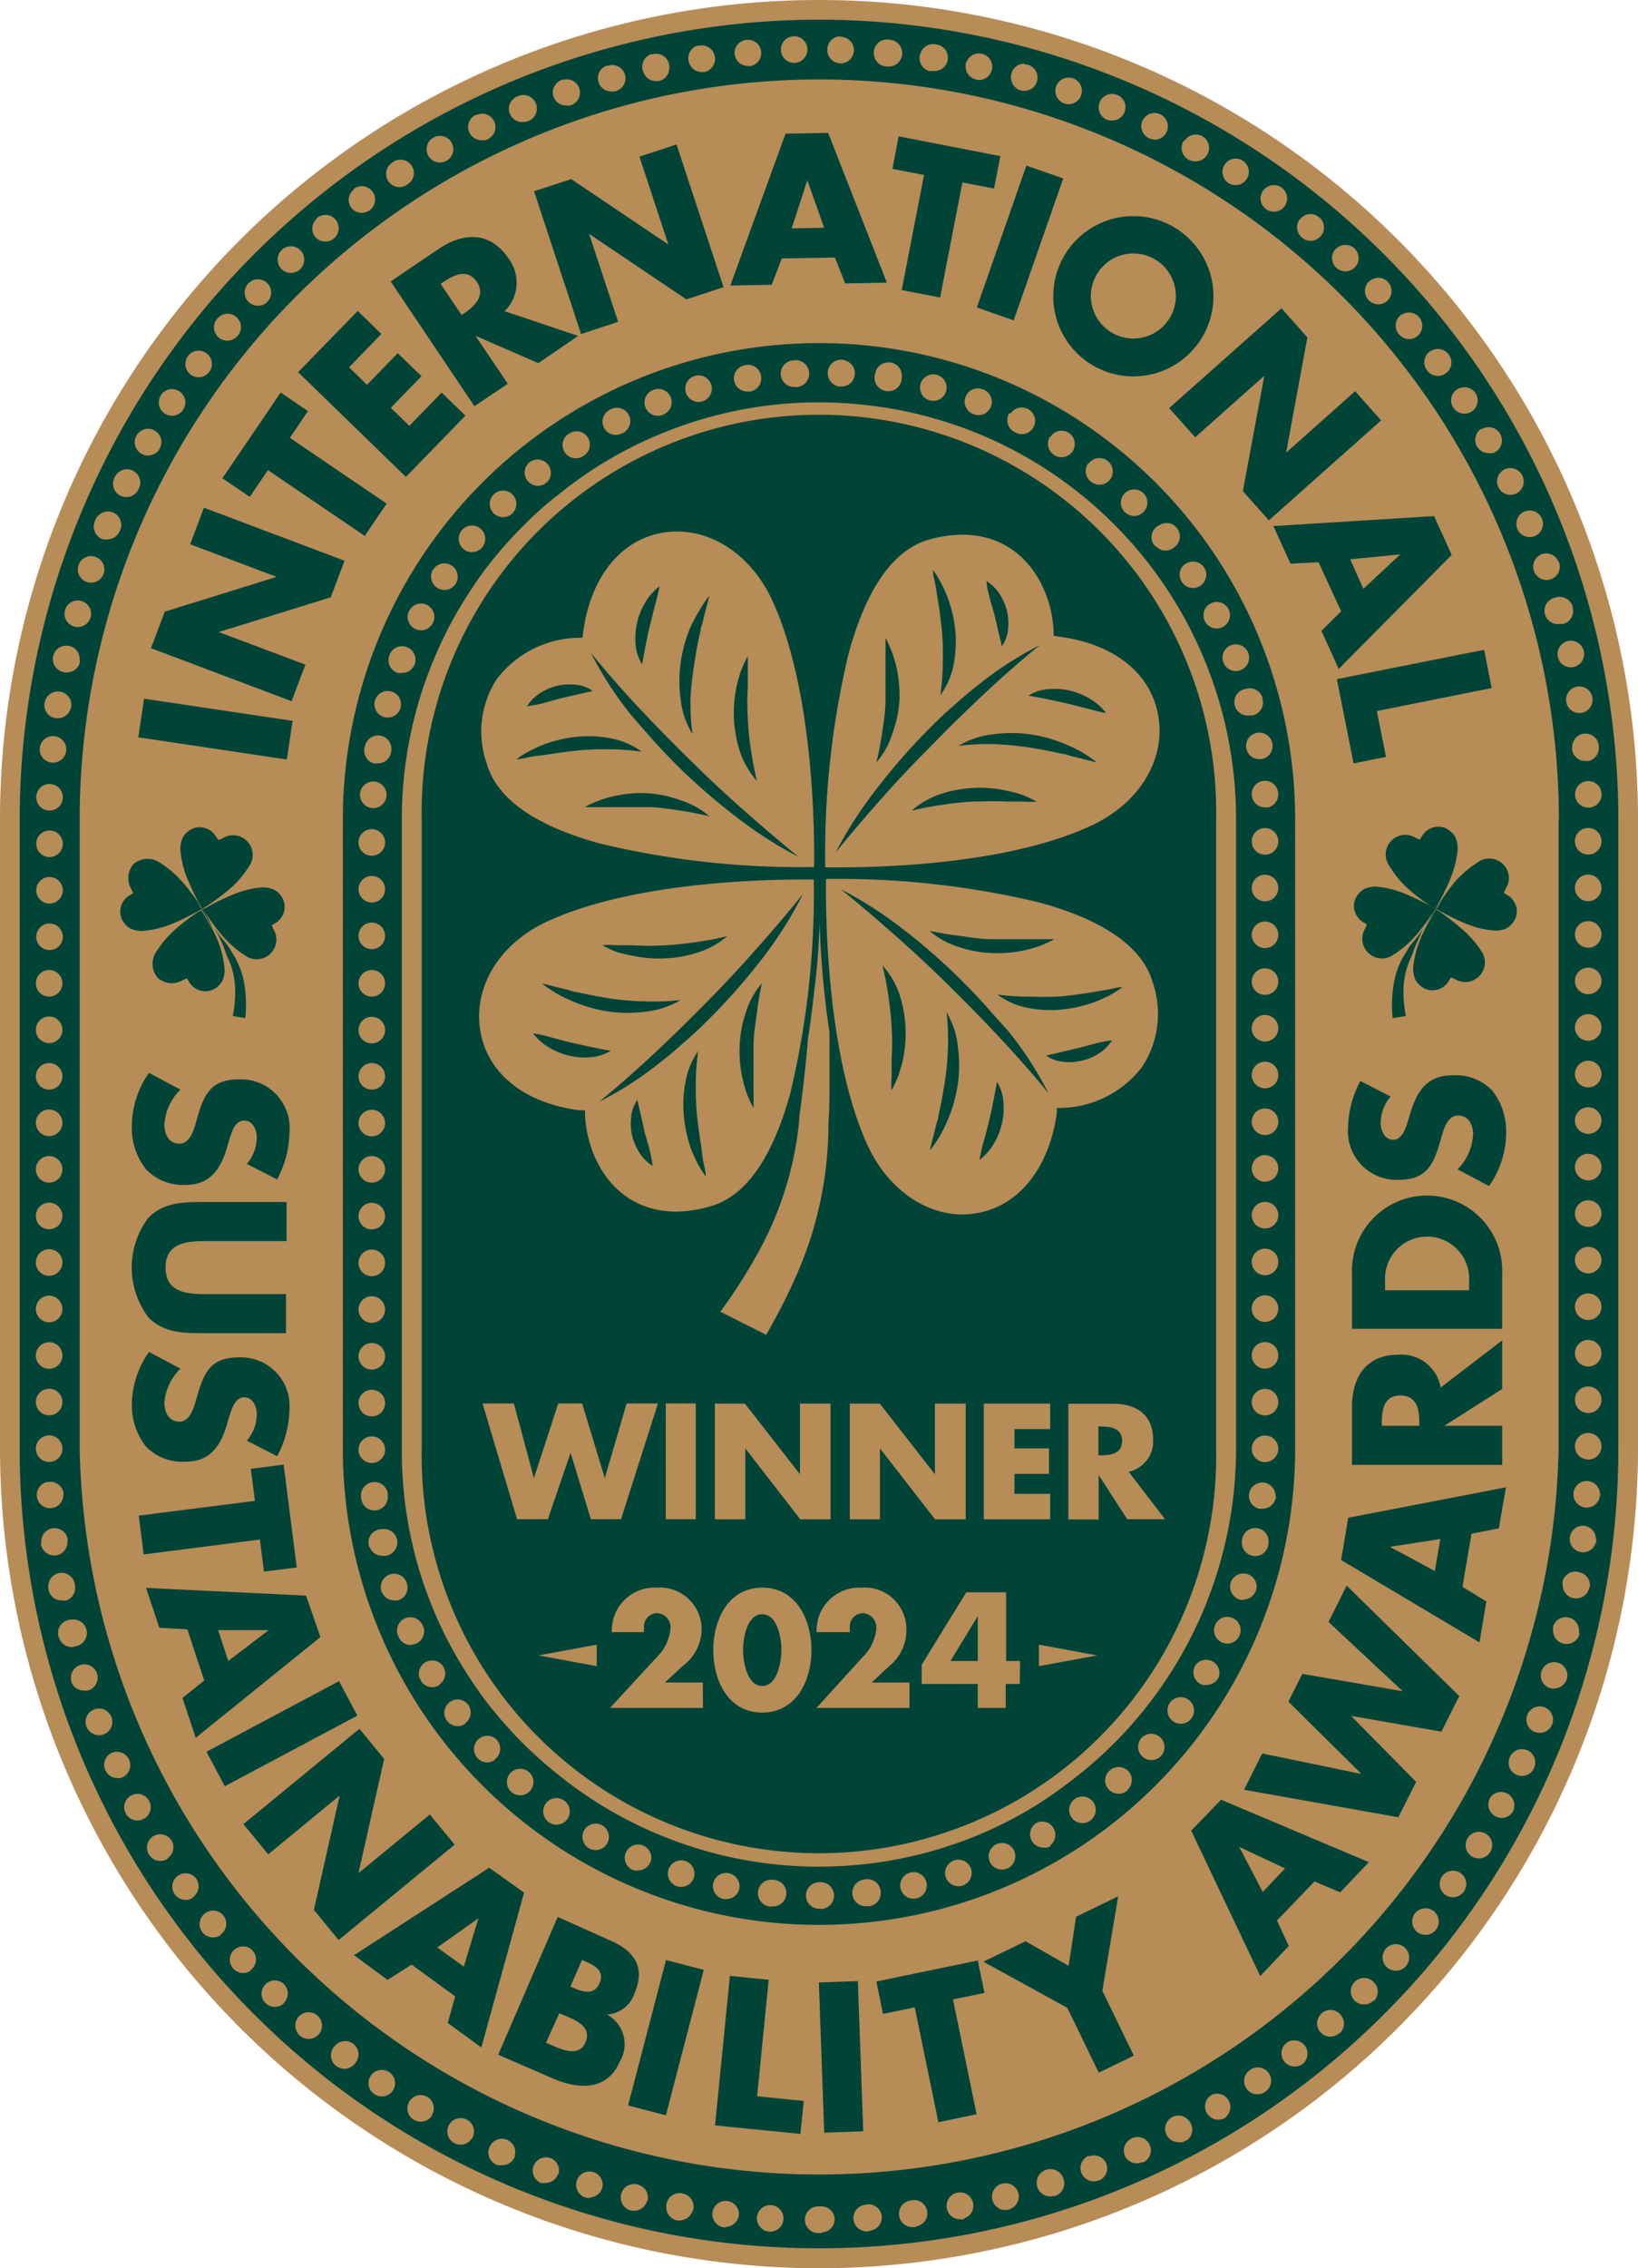 <svg xmlns="http://www.w3.org/2000/svg" viewBox="0 0 123.36 170.7"><defs><style>.cls-1{fill:#b78c57;}.cls-2{fill:#004438;}</style></defs><g id="Layer_2" data-name="Layer 2"><g id="Layer_4" data-name="Layer 4"><path class="cls-1" d="M61.68,170.7A61.75,61.75,0,0,1,0,109V61.68a61.68,61.68,0,0,1,123.36,0V109A61.75,61.75,0,0,1,61.68,170.7Z"/><path class="cls-2" d="M61.68,1.48a60.27,60.27,0,0,0-60.2,60.2V109a60.2,60.2,0,0,0,120.4,0V61.68A60.27,60.27,0,0,0,61.68,1.48ZM120.4,56.19a1,1,0,0,1-.75,1.08l-.24,0a1,1,0,0,1-1-.76,1.07,1.07,0,0,1,0-.25,1,1,0,0,1,2-.1Zm.22,3.59h0a1,1,0,0,1-2,0,1,1,0,0,1,1-1A1,1,0,0,1,120.62,59.78Zm-.69-7.28a1.19,1.19,0,0,1,0,.32,1,1,0,1,1,0-.32Zm-.64-3.44a1.19,1.19,0,0,1,0,.32,1,1,0,1,1,0-.32Zm-.85-3.4,0,.08a1,1,0,0,1-.73,1.22l-.24,0a1,1,0,0,1-.28-2A1,1,0,0,1,118.44,45.66Zm-1-3.34,0,.09a1,1,0,0,1-.73,1.21,1,1,0,0,1-1.21-.73,1,1,0,0,1,.69-1.21A1,1,0,0,1,117.39,42.32ZM116.11,39a1,1,0,0,1-.36,1.26,1,1,0,0,1-.55.16,1,1,0,0,1-.83-.44,1,1,0,0,1-.12-.25,1,1,0,0,1,.63-1.26A1,1,0,0,1,116.11,39Zm-1.45-3.18a1,1,0,0,1-.35,1.25,1,1,0,0,1-1.39-.27,1.42,1.42,0,0,1-.12-.25,1,1,0,0,1,1.86-.73Zm-3.1-3.51a1,1,0,0,1,1.38.28.77.77,0,0,1,.12.24,1,1,0,0,1-.63,1.27,1.12,1.12,0,0,1-.31,0,1,1,0,0,1-.56-1.84Zm-1.82-3a1,1,0,0,1,1.38.27h0a1,1,0,1,1-1.39-.28Zm-2-2.88a1,1,0,0,1,1.35.23A1,1,0,0,1,109,28a1,1,0,0,1-.71.29,1,1,0,0,1-.71-.29,1.83,1.83,0,0,1-.13-.16A1,1,0,0,1,107.74,26.41Zm-2.17-2.75a1,1,0,1,1,.56,1.84.94.94,0,0,1-.55-.17,1.1,1.1,0,0,1-.29-.28A1,1,0,0,1,105.57,23.66Zm-2.47-2.48a1,1,0,0,1,1.41,0h0a1,1,0,0,1,0,1.41,1,1,0,0,1-1.41,0A1,1,0,0,1,103.1,21.18Zm-2.48-2.48a1,1,0,0,1,1.41,0h0a1,1,0,0,1,0,1.41,1,1,0,0,1-1.41,0A1,1,0,0,1,100.62,18.7Zm-2.76-2.16a1,1,0,0,1,1.39-.28,1.1,1.1,0,0,1,.29.28,1,1,0,0,1-.28,1.39,1,1,0,0,1-.56.17,1,1,0,0,1-.67-.26A1,1,0,0,1,97.86,16.54ZM95.1,14.38a1,1,0,0,1,1.39-.28l.16.13a1,1,0,1,1-1.55.15Zm-2.87-2a1,1,0,0,1,1.38-.28h0a1,1,0,0,1,.27,1.39,1,1,0,0,1-.83.44.94.94,0,0,1-.55-.17A1,1,0,0,1,92.23,12.39Zm-3-1.81a1,1,0,0,1,1.31-.32A1,1,0,0,1,91,11.45a1,1,0,0,1-1,.69,1.12,1.12,0,0,1-.31-.05,1,1,0,0,1-.53-1.51ZM86,9.19a1,1,0,0,1,1.27-.63.77.77,0,0,1,.24.12A1,1,0,0,1,87,10.51a1,1,0,0,1-.42-.09A1,1,0,0,1,86,9.19ZM82.8,7.75a1,1,0,0,1,1.27-.63,1.42,1.42,0,0,1,.25.12,1,1,0,0,1,.27,1.39,1,1,0,0,1-.83.44A1.06,1.06,0,0,1,83.34,9,1,1,0,0,1,82.8,7.75ZM80.48,5.84a1,1,0,1,1-1,1A1,1,0,0,1,80.48,5.84Zm-3.34-1a1,1,0,1,1-1,1A1,1,0,0,1,77.14,4.79Zm-4.36-.14a1,1,0,1,1,1,1.32.92.92,0,0,1-.33-.06A1,1,0,0,1,72.78,4.65ZM69.33,4a1,1,0,0,1,1.15-.66,1,1,0,0,1-.19,2,1.19,1.19,0,0,1-.32,0A1,1,0,0,1,69.33,4ZM67.06,3a1,1,0,0,1-.24,2h-.11a1,1,0,0,1-.9-1A1,1,0,0,1,67.06,3Zm-3.75-.23h0a1,1,0,1,1,0,2,1,1,0,0,1-1-1A1,1,0,0,1,63.31,2.73Zm54.07,59V109A55.7,55.7,0,0,1,6,109V61.68a55.7,55.7,0,0,1,111.4,0ZM59.81,2.73h0a1,1,0,1,1-1,1A1,1,0,0,1,59.82,2.73ZM56.22,3a1,1,0,0,1,1.08.75,1,1,0,0,1-.73,1.21,1.07,1.07,0,0,1-.25,0,1,1,0,0,1-1-1A1,1,0,0,1,56.22,3Zm-3.69.47a1,1,0,0,1,1.32.95,1,1,0,0,1-.81,1l-.2,0a1,1,0,0,1-.94-.69A1,1,0,0,1,52.53,3.43Zm-3.44.63a1,1,0,0,1,1.32,1,1,1,0,0,1-.81,1,.68.68,0,0,1-.2,0,1,1,0,0,1-.95-.68A1,1,0,0,1,49.09,4.06Zm-3.4.85.08,0a1,1,0,1,1,.49,1.93.72.72,0,0,1-.25,0,1,1,0,0,1-.32-1.94ZM42.35,6l.08,0a1,1,0,0,1,1.22.73,1,1,0,0,1-.73,1.21,1.07,1.07,0,0,1-.25,0,1,1,0,0,1-1-.72A1,1,0,0,1,42.35,6ZM39,7.24a1,1,0,0,1,1.25.36A1,1,0,0,1,40,9a1,1,0,0,1-.25.12.91.91,0,0,1-.32.06A1,1,0,0,1,39,7.24ZM35.81,8.69a1,1,0,0,1,1,1.74,1.08,1.08,0,0,1-.24.12,1.25,1.25,0,0,1-.32,0,1,1,0,0,1-.41-1.91ZM32.57,10.4a1.42,1.42,0,0,1,.25-.12,1,1,0,0,1,.79,1.83,1,1,0,0,1-.48.12,1,1,0,0,1-.83-.44A1,1,0,0,1,32.57,10.4Zm-3,1.82h0a1,1,0,1,1,1.11,1.66,1,1,0,1,1-1.11-1.66Zm-2.93,2a1,1,0,0,1,1.32.09,1,1,0,0,1,0,1.41l-.16.13a1,1,0,0,1-1.39-.28A1,1,0,0,1,26.66,14.25Zm-2.81,2.22a1,1,0,0,1,1.51,1.29,1.33,1.33,0,0,1-.29.29,1,1,0,0,1-.55.16,1,1,0,0,1-.83-.44A1,1,0,0,1,23.85,16.47ZM21.2,18.83h0a1,1,0,0,1,1.42,0,1,1,0,0,1,0,1.41,1,1,0,0,1-.72.3,1,1,0,0,1-.7-.3A1,1,0,0,1,21.2,18.83Zm-2.48,2.48h0a1,1,0,0,1,1.41,0,1,1,0,0,1,0,1.41,1,1,0,0,1-1.41,0A1,1,0,0,1,18.72,21.31Zm-2.44,2.78a1.1,1.1,0,0,1,.28-.29,1,1,0,0,1,1.3,1.51,1,1,0,0,1-.75.33,1,1,0,0,1-.83-1.55Zm-2.16,2.76a.7.7,0,0,1,.13-.17,1,1,0,0,1,1.41,0A1,1,0,0,1,15.75,28a1,1,0,0,1-.8.39.94.94,0,0,1-.55-.17A1,1,0,0,1,14.12,26.85Zm-2,2.88h0a1,1,0,1,1,1.67,1.11,1,1,0,0,1-.84.45,1,1,0,0,1-.55-.17A1,1,0,0,1,12.13,29.73ZM10.27,32.8a1,1,0,0,1,1.83.79,1.42,1.42,0,0,1-.12.25,1,1,0,0,1-.83.44,1,1,0,0,1-.56-.17A1,1,0,0,1,10.27,32.8Zm-1.7,3.27a1,1,0,0,1,.12-.25,1,1,0,0,1,1.74,1,1,1,0,0,1-.91.59.89.89,0,0,1-.32-.05A1,1,0,0,1,8.57,36.07Zm-1.44,3.2A1,1,0,0,1,7.25,39,1,1,0,0,1,9,40a1,1,0,0,1-.91.59,1.19,1.19,0,0,1-.32,0A1,1,0,0,1,7.13,39.27Zm-.27,2.58a1,1,0,1,1-1,1A1,1,0,0,1,6.86,41.85Zm-1,3.34a1,1,0,1,1-1,1A1,1,0,0,1,5.82,45.19ZM4,49.41a1,1,0,0,1,1-.82,1,1,0,0,1,1,1,1.2,1.2,0,0,1,0,.33,1,1,0,0,1-1,.68.89.89,0,0,1-.32-.05A1,1,0,0,1,4,49.41Zm-.63,3.45a1,1,0,0,1,1-.82,1,1,0,0,1,1,1,.91.91,0,0,1-.06.32,1,1,0,0,1-1,.69A1.12,1.12,0,0,1,4,54,1,1,0,0,1,3.36,52.86ZM3,56.27a1,1,0,1,1,0,.25A1.07,1.07,0,0,1,3,56.27ZM2.73,60a1,1,0,1,1,1,1,1,1,0,0,1-1-1Zm0,3.5a1,1,0,1,1,1,1,1,1,0,0,1-1-1Zm0,3.5a1,1,0,1,1,1,1,1,1,0,0,1-1-1Zm0,3.5a1,1,0,1,1,1,1,1,1,0,0,1-1-1ZM2.7,74a1,1,0,1,1,1,1,1,1,0,0,1-1-1Zm0,3.5a1,1,0,1,1,1,1,1,1,0,0,1-1-1Zm0,3.5a1,1,0,1,1,1,1,1,1,0,0,1-1-1Zm0,3.5a1,1,0,1,1,1,1,1,1,0,0,1-1-1Zm0,3.5a1,1,0,1,1,1,1,1,1,0,0,1-1-1Zm0,3.51a1,1,0,1,1,1,1,1,1,0,0,1-1-1Zm0,3.5a1,1,0,1,1,1,1,1,1,0,0,1-1-1Zm0,3.5a1,1,0,1,1,1,1,1,1,0,0,1-1-1Zm0,3.5a1,1,0,1,1,1,1,1,1,0,0,1-1-1Zm0,3.5a1,1,0,1,1,1,1,1,1,0,0,1-1-1Zm0,3.51a1,1,0,0,1,2,0,1,1,0,0,1-1,1,1,1,0,0,1-1-1Zm.86,2.53a1,1,0,0,1,1.21.72,1.09,1.09,0,0,1,0,.26,1,1,0,1,1-1.24-1Zm-.44,4.56a1,1,0,0,1,.75-1.08,1,1,0,0,1,1.21.73.73.73,0,0,1,0,.25,1,1,0,0,1-2,.1Zm.57,3.68a1.2,1.2,0,0,1-.05-.33,1,1,0,0,1,2-.18A1,1,0,0,1,5,120.44a.89.89,0,0,1-.32,0A1,1,0,0,1,3.7,119.81Zm.74,3.42a.91.91,0,0,1-.06-.32,1,1,0,0,1,1-1,1,1,0,0,1,.32,2,.85.85,0,0,1-.31.06A1,1,0,0,1,4.44,123.23Zm.94,3.37a.24.24,0,0,1,0-.08,1,1,0,0,1,.72-1.21,1,1,0,0,1,.53,1.93,1,1,0,0,1-.29,0A1,1,0,0,1,5.38,126.6Zm2.09,4a1,1,0,0,1-.45-1.9,1,1,0,0,1,1.34.45.35.35,0,0,1,.06.14,1,1,0,0,1-.63,1.26A.89.89,0,0,1,7.47,130.59Zm1.35,3.23A1,1,0,0,1,8.26,132a1,1,0,0,1,1.38.28.72.72,0,0,1,.12.25,1,1,0,0,1-.63,1.26A.84.84,0,0,1,8.82,133.82ZM10.35,137a1,1,0,0,1-.83-.44,1.42,1.42,0,0,1-.12-.25,1,1,0,1,1,1.51.52A1,1,0,0,1,10.35,137Zm2.28,2.88a1,1,0,0,1-1.39-.28,1,1,0,0,1-.12-.25,1,1,0,0,1,.63-1.26,1,1,0,0,1,1.2.48A1,1,0,0,1,12.63,139.84Zm1.9,2.93a.94.94,0,0,1-.55.17,1,1,0,0,1-.8-.4,1,1,0,0,1,.09-1.31,1,1,0,0,1,1.41,0,.51.51,0,0,1,.13.16A1,1,0,0,1,14.53,142.77Zm2.08,2.82a1,1,0,0,1-.55.17,1,1,0,0,1-.72-1.72,1,1,0,0,1,1.42,0l.13.16A1,1,0,0,1,16.61,145.59Zm2.24,2.69a1,1,0,1,1,0-1.68,1.1,1.1,0,0,1,.28.29A1,1,0,0,1,18.85,148.28Zm2.55,2.42a1,1,0,0,1-.71.29,1,1,0,0,1-.7-.29h0a1,1,0,0,1,0-1.41,1,1,0,0,1,1.41,0A1,1,0,0,1,21.4,150.7ZM24.08,153a1,1,0,0,1-.83.44,1,1,0,0,1-.56-.17.93.93,0,0,1-.28-.28,1,1,0,0,1,1.5-1.3A1,1,0,0,1,24.08,153Zm2.69,2.24a1,1,0,0,1-1.39.28l-.16-.13a1,1,0,0,1,0-1.42,1,1,0,0,1,1.55,1.27Zm2.82,2.08a1,1,0,0,1-1.39.28l-.16-.13a1,1,0,1,1,1.55-.15Zm2.93,1.91a1,1,0,0,1-.83.44,1,1,0,0,1-.48-.12,1,1,0,0,1,.79-1.83,1.42,1.42,0,0,1,.25.12A1,1,0,0,1,32.52,159.18Zm3,1.72a1,1,0,0,1-.83.45,1,1,0,0,1-.48-.12,1,1,0,0,1-.47-1.2,1,1,0,0,1,1.26-.63,1,1,0,0,1,.25.12A1,1,0,0,1,35.57,160.9Zm3.27,1.3a1,1,0,0,1-1,.69,1.25,1.25,0,0,1-.32,0,1.08,1.08,0,0,1-.24-.12,1,1,0,0,1-.28-1.39,1,1,0,0,1,1.79.87Zm3.24,1.35a1,1,0,0,1-.95.68.89.89,0,0,1-.32,0,.42.42,0,0,1-.14-.06,1,1,0,0,1,.83-1.81A1,1,0,0,1,42.08,163.55Zm2.36,1.82a1,1,0,1,1,1-1A1,1,0,0,1,44.44,165.37Zm4.32.27a1,1,0,0,1-.95.68l-.19,0a1,1,0,0,1-.82-1,1,1,0,0,1,1.33-.95A1,1,0,0,1,48.76,165.64Zm3.43.73a1,1,0,0,1-.95.68.68.68,0,0,1-.2,0,1,1,0,0,1-.81-1,1,1,0,0,1,1.32-1A1,1,0,0,1,52.19,166.37Zm2.51,1.21a1,1,0,1,1,1-1A1,1,0,0,1,54.7,167.58Zm3.48.31a1.07,1.07,0,0,1-.25,0,1,1,0,1,1,.25,0Zm3.73.11h-.24a1,1,0,0,1-1-1,1,1,0,0,1,1.11-1,1,1,0,0,1,1.13,1A1,1,0,0,1,61.91,168Zm3.6-.13H65.4a1,1,0,0,1-.24-2,1,1,0,0,1,1.25,1A1,1,0,0,1,65.51,167.87Zm3.49-.32h-.12a1,1,0,0,1-.24-2,1,1,0,0,1,1.25,1A1,1,0,0,1,69,167.55Zm3.67-.59a1.2,1.2,0,0,1-.33,0,1,1,0,0,1-1-1,1,1,0,0,1,.82-1,1,1,0,0,1,.51,1.93Zm3.42-.75a.92.92,0,0,1-.33.06,1,1,0,0,1-1-1,1,1,0,0,1,.82-1,1,1,0,0,1,.51,1.93Zm3.37-1-.09,0a1,1,0,0,1-1.21-.72A1,1,0,0,1,80.1,164,1,1,0,0,1,79.46,165.26Zm3.35-1.18a1,1,0,0,1-.37.08,1,1,0,0,1-.45-1.9l.14,0a1,1,0,0,1,1.26.63A1,1,0,0,1,82.81,164.08Zm3.27-1.37a1.06,1.06,0,0,1-.42.09,1,1,0,0,1-.83-.44A1,1,0,0,1,85.1,161a1.42,1.42,0,0,1,.25-.12,1,1,0,0,1,.73,1.86Zm3.28-1.62a1.42,1.42,0,0,1-.25.12,1.19,1.19,0,0,1-.32,0,1,1,0,0,1-.47-1.88,1,1,0,0,1,1.31.32A1,1,0,0,1,89.36,161.09Zm3-1.74a1.08,1.08,0,0,1-.24.12.93.93,0,0,1-.32.05,1,1,0,0,1-.47-1.88,1,1,0,0,1,1,1.71Zm3-1.95a1,1,0,0,1-.61.21,1,1,0,0,1-.71-.29,1,1,0,0,1,0-1.42l.16-.13a1,1,0,0,1,1.16,1.63Zm2.81-2.09a1,1,0,0,1-.61.21,1,1,0,0,1-.71-.29,1,1,0,0,1,0-1.41.91.91,0,0,1,.16-.13,1,1,0,0,1,1.16,1.62Zm2.74-2.3a1,1,0,0,1-.67.26,1,1,0,0,1-.56-.17,1,1,0,0,1-.27-1.38,1.1,1.1,0,0,1,.28-.29,1,1,0,0,1,1.39.28A1,1,0,0,1,100.92,153Zm2.58-2.45h0a1,1,0,0,1-.71.29,1,1,0,0,1-.71-.29,1,1,0,0,1,0-1.41,1,1,0,0,1,1.42,0A1,1,0,0,1,103.5,150.56Zm2.52-2.7a1,1,0,0,1-.84.45,1,1,0,1,1,.84-.45Zm2.23-2.7a.91.91,0,0,1-.13.16,1,1,0,0,1-.7.29,1,1,0,0,1-.71-.29,1,1,0,1,1,1.54-.16Zm2.07-2.83a.51.51,0,0,1-.13.16,1,1,0,0,1-1.41,0,1,1,0,1,1,1.54-.16Zm2-3a1,1,0,0,1-.89.53.84.84,0,0,1-.31-.05,1,1,0,0,1-.63-1.26.72.72,0,0,1,.12-.25,1,1,0,0,1,1.38-.28A1,1,0,0,1,112.27,139.31Zm1.71-3.05a1,1,0,0,1-.88.53,1,1,0,0,1-.32-.06,1,1,0,0,1-.63-1.26,1.42,1.42,0,0,1,.12-.25,1,1,0,0,1,1.71,1Zm1.6-3.32a1.42,1.42,0,0,1-.12.25,1,1,0,0,1-.83.44,1,1,0,0,1-.56-.17,1,1,0,0,1-.35-1.25,1,1,0,0,1,1.86.73Zm1.34-3.24-.06.14a1,1,0,0,1-.9.55,1,1,0,0,1-.44-.1,1,1,0,1,1,1.4-.59Zm1.13-3.32h0Zm-1,.69a1,1,0,1,1,1-1A1,1,0,0,1,117.08,127.07Zm1.93-4.19a1,1,0,0,1-1,.82,1,1,0,0,1-1-1,1.2,1.2,0,0,1,0-.33,1,1,0,0,1,1.93.51Zm.72-3.43a1,1,0,0,1-1,.82,1,1,0,0,1-1-1,1.26,1.26,0,0,1,0-.33,1,1,0,0,1,1.27-.63A1,1,0,0,1,119.73,119.45Zm.5-3.4a1,1,0,1,1-1-1.25,1,1,0,0,1,1,1A1.07,1.07,0,0,1,120.23,116.05Zm.3-3.49a1,1,0,1,1,0-.25A1.07,1.07,0,0,1,120.53,112.56Zm.12-3.74a1,1,0,0,1-2,0,1,1,0,0,1,1-1,1,1,0,0,1,1,1Zm0-3.5a1,1,0,1,1-1-1,1,1,0,0,1,1,1Zm0-3.5a1,1,0,0,1-2,0,1,1,0,0,1,1-1,1,1,0,0,1,1,1Zm0-3.5a1,1,0,1,1-1-1,1,1,0,0,1,1,1Zm0-3.51a1,1,0,0,1-2,0,1,1,0,0,1,1-1,1,1,0,0,1,1,1Zm0-3.5a1,1,0,1,1-1-1,1,1,0,0,1,1,1Zm0-3.5a1,1,0,1,1-1-1,1,1,0,0,1,1,1Zm0-3.5a1,1,0,1,1-1-1,1,1,0,0,1,1,1Zm0-3.5a1,1,0,1,1-1-1,1,1,0,0,1,1,1Zm0-3.51a1,1,0,0,1-2,0,1,1,0,0,1,1-1,1,1,0,0,1,1,1Zm0-3.5a1,1,0,1,1-1-1,1,1,0,0,1,1,1Zm0-3.5a1,1,0,0,1-2,0,1,1,0,0,1,1-1,1,1,0,0,1,1,1Zm0-3.5a1,1,0,1,1-1-1,1,1,0,0,1,1,1Zm0-3.51a1,1,0,0,1-2,0,1,1,0,0,1,1-1,1,1,0,0,1,1,1Z"/><path class="cls-2" d="M97.54,61.68a35.86,35.86,0,0,0-71.72,0V109a35.86,35.86,0,0,0,71.72,0Zm-1.28-2a1,1,0,0,1-.76,1.08,1,1,0,0,1-.24,0,1,1,0,1,1,1-1.11Zm-.43-3.71a1.26,1.26,0,0,1,0,.33,1,1,0,1,1,0-.33Zm-.75-3.43,0,.08a1,1,0,0,1-.73,1.22l-.24,0a1,1,0,0,1-.28-2A1,1,0,0,1,95.08,52.51ZM94,49.12a1,1,0,0,1-.48,1.27.87.87,0,0,1-.44.11,1,1,0,0,1-.9-.55l-.06-.14a1,1,0,0,1,.64-1.27A1,1,0,0,1,94,49.12Zm-1.54-3.39a1.42,1.42,0,0,1,.12.25,1,1,0,0,1-.63,1.26.91.91,0,0,1-.32.06,1,1,0,1,1,.83-1.57Zm-3.16-3.3a1,1,0,0,1,1.38.27h0a1,1,0,0,1-.83,1.55,1,1,0,0,1-.83-.44A1,1,0,0,1,89.26,42.43Zm-2.08-2.84a1,1,0,0,1,1.27,1.55,1,1,0,0,1-.71.29,1,1,0,0,1-.71-.29A1.83,1.83,0,0,1,86.9,41,1,1,0,0,1,87.18,39.59Zm-2.51-2.47a1,1,0,0,1,1.41,0h0a1,1,0,0,1,0,1.41,1,1,0,0,1-.7.3,1,1,0,0,1-.71-1.71Zm-2.75-2.2a1,1,0,0,1,1.39-.28l.16.13a1,1,0,0,1,0,1.42,1,1,0,0,1-.71.29,1,1,0,0,1-.61-.21A1,1,0,0,1,81.92,34.92Zm-2.84-2.06a1,1,0,0,1,1.38-.28h0a1,1,0,0,1-.56,1.83.94.94,0,0,1-.55-.17A1,1,0,0,1,79.08,32.86Zm-3-1.75a1,1,0,0,1,1.31-.32,1,1,0,0,1-.47,1.88,1.19,1.19,0,0,1-.32-.05l-.25-.12A1,1,0,0,1,76,31.11ZM72.7,29.92A1,1,0,0,1,74,29.29l.14.06a1,1,0,0,1,.45,1.34,1,1,0,0,1-.9.55,1,1,0,0,1-.37-.07A1,1,0,0,1,72.7,29.92Zm-2.41-1.75a1,1,0,1,1-1,1A1,1,0,0,1,70.29,28.17Zm-4.38-.05a1,1,0,0,1,2,.32,1,1,0,0,1-1,1,1.26,1.26,0,0,1-.33-.05A1,1,0,0,1,65.91,28.12Zm-2.29-1a1,1,0,0,1,.73,1.22,1,1,0,0,1-1,.75h-.11a1,1,0,0,1-.9-1A1,1,0,0,1,63.62,27.11Zm-3.87,0a1,1,0,0,1,.35,2,1.07,1.07,0,0,1-.25,0,1,1,0,0,1-.1-2ZM56,27.51a1,1,0,0,1,1.33.95,1,1,0,0,1-.82,1,.62.62,0,0,1-.19,0,1,1,0,0,1-1-.68A1,1,0,0,1,56,27.51Zm-3.43.74.08,0a1,1,0,1,1-.08,0Zm-3.4,1.11A1,1,0,0,1,50,31.18l-.14.06a1.19,1.19,0,0,1-.32.05,1,1,0,0,1-.37-1.93ZM45.82,30.9a1.19,1.19,0,0,1,.25-.13,1,1,0,0,1,.79,1.84,1,1,0,0,1-.48.12,1,1,0,0,1-.84-.45A1,1,0,0,1,45.82,30.9Zm-3,1.76h0a1,1,0,1,1,1.11,1.66,1,1,0,0,1-.56.17,1,1,0,0,1-.56-1.83ZM39.9,34.77a1,1,0,0,1,1.31,1.5l-.16.13a1,1,0,0,1-.55.16,1,1,0,0,1-.6-1.79Zm-2.72,2.44h0a1,1,0,0,1,1.41,1.42,1,1,0,0,1-.71.29,1,1,0,0,1-.7-.29A1,1,0,0,1,37.18,37.21ZM34.71,40a.51.51,0,0,1,.13-.16,1,1,0,0,1,1.41,0,1,1,0,0,1,.09,1.32,1,1,0,0,1-.8.39.94.94,0,0,1-.55-.17A1,1,0,0,1,34.71,40Zm-2.07,2.84h0a1,1,0,1,1,.28,1.39A1,1,0,0,1,32.64,42.82Zm-1.81,3.11a1,1,0,0,1,1.83.79,1.42,1.42,0,0,1-.12.25,1,1,0,0,1-1.39.27A1,1,0,0,1,30.83,45.93Zm-1.5,3.38a.58.58,0,0,1,.05-.14,1,1,0,0,1,1.35-.45,1,1,0,0,1-.46,1.9.84.84,0,0,1-.31,0A1,1,0,0,1,29.33,49.31ZM29.2,52a1,1,0,1,1-1,1A1,1,0,0,1,29.2,52Zm-1.73,4.26a1,1,0,0,1,2,.18,1,1,0,0,1-.06.33,1,1,0,0,1-.94.68,1.13,1.13,0,0,1-.32,0A1,1,0,0,1,27.47,56.21Zm-.35,3.43a1,1,0,1,1,0,.25A1.07,1.07,0,0,1,27.12,59.64ZM27,63.4a1,1,0,1,1,1,1,1,1,0,0,1-1-1Zm0,3.52a1,1,0,1,1,1,1,1,1,0,0,1-1-1Zm0,3.51a1,1,0,1,1,1,1,1,1,0,0,1-1-1ZM27,74a1,1,0,1,1,1,1,1,1,0,0,1-1-1Zm0,3.52a1,1,0,1,1,1,1,1,1,0,0,1-1-1ZM27,81a1,1,0,1,1,1,1,1,1,0,0,1-1-1Zm0,3.52a1,1,0,1,1,1,1,1,1,0,0,1-1-1ZM27,88a1,1,0,1,1,1,1,1,1,0,0,1-1-1Zm0,3.52a1,1,0,1,1,1,1,1,1,0,0,1-1-1Zm0,3.52a1,1,0,1,1,1,1,1,1,0,0,1-1-1Zm0,3.51a1,1,0,1,1,1,1,1,1,0,0,1-1-1Zm0,3.52a1,1,0,1,1,1,1,1,1,0,0,1-1-1Zm0,3.52a1,1,0,1,1,1,1,1,1,0,0,1-1-1Zm0,3.51a1,1,0,1,1,1,1,1,1,0,0,1-1-1Zm.2,3.62a1,1,0,0,1,2-.35,1.07,1.07,0,0,1,0,.25,1,1,0,0,1-2,.1Zm.6,3.69a1.26,1.26,0,0,1-.05-.33,1,1,0,0,1,1-1,1,1,0,0,1,.32,2,1.19,1.19,0,0,1-.32,0A1,1,0,0,1,27.84,116.42Zm.92,3.39a.29.29,0,0,1,0-.09,1,1,0,1,1,1.94-.48,1,1,0,0,1-.69,1.21,1.45,1.45,0,0,1-.29,0A1,1,0,0,1,28.76,119.81Zm2.22,4a1,1,0,0,1-.91-.59,1,1,0,0,1,1.74-1,1.08,1.08,0,0,1,.12.24,1,1,0,0,1-.63,1.27A1.25,1.25,0,0,1,31,123.77Zm2.16,3a1,1,0,0,1-1.39-.28c0-.08-.09-.17-.12-.25a1,1,0,0,1,.64-1.26,1,1,0,0,1,1.19.47A1,1,0,0,1,33.14,126.73Zm1.92,2.93a.94.94,0,0,1-.55.17,1,1,0,0,1-.8-.39,1,1,0,0,1,.09-1.32,1,1,0,0,1,1.41,0,.51.51,0,0,1,.13.16A1,1,0,0,1,35.06,129.66Zm2.22,2.73a1,1,0,0,1-.55.17,1,1,0,1,1,.55-1.84.93.93,0,0,1,.28.28A1,1,0,0,1,37.28,132.39Zm2.77,2.2a1,1,0,0,1-.83.45,1,1,0,0,1-.56-.17.93.93,0,0,1-.28-.28,1,1,0,1,1,1.67,0Zm2.73,2.22a1,1,0,0,1-.83.44.94.94,0,0,1-.55-.17.51.51,0,0,1-.16-.13,1,1,0,0,1,0-1.41,1,1,0,0,1,1.31-.09A1,1,0,0,1,42.78,136.81Zm2.95,1.91a1,1,0,0,1-.83.44,1,1,0,0,1-.48-.12,1,1,0,0,1,.78-1.83,1,1,0,0,1,.25.12A1,1,0,0,1,45.73,138.72ZM49,140.08a1,1,0,0,1-.94.68.89.89,0,0,1-.32,0,1.42,1.42,0,0,1-.25-.12,1,1,0,1,1,1.51-.51ZM51.3,142a1,1,0,1,1,1-1A1,1,0,0,1,51.3,142Zm4.35.24a1,1,0,0,1-.95.68.65.65,0,0,1-.19,0,1,1,0,0,1-.82-1A1,1,0,0,1,55,141,1,1,0,0,1,55.65,142.25Zm2.52,1.23a1.07,1.07,0,0,1-.25,0,1,1,0,0,1,.35-2,1,1,0,0,1-.1,2Zm3.65.18h-.15a1,1,0,1,1,.06-2,1,1,0,0,1,1.08,1A1,1,0,0,1,61.82,143.66Zm3.61-.2h-.11a1,1,0,0,1-.25-2,1,1,0,0,1,1.26,1A1,1,0,0,1,65.43,143.46Zm3.68-.61a1.19,1.19,0,0,1-.32.05,1,1,0,1,1,.32-.05Zm3.39-.92-.08,0a1,1,0,0,1-1.21-.72,1,1,0,1,1,1.29.7Zm3.37-1.31a1,1,0,0,1-.42.09,1,1,0,0,1-.55-1.83.77.77,0,0,1,.24-.12,1,1,0,0,1,.73,1.86Zm3.27-1.69a1.42,1.42,0,0,1-.25.12,1.13,1.13,0,0,1-.32,0,1,1,0,0,1-.47-1.88,1,1,0,0,1,1,1.71ZM78,135.88A30.45,30.45,0,0,1,73.9,138a31,31,0,0,1-7.44,2.11c-.52.08-1,.15-1.57.2a30.93,30.93,0,0,1-3.21.17h0A31.22,31.22,0,0,1,49.47,138a30.57,30.57,0,0,1-4.07-2.08c-.43-.26-.85-.53-1.27-.82-.84-.56-1.64-1.17-2.42-1.81s-1.52-1.31-2.23-2a32.21,32.21,0,0,1-3-3.42c-.6-.81-1.16-1.65-1.69-2.51a30.45,30.45,0,0,1-2.08-4.06c-.4-.94-.75-1.9-1.06-2.89A31.22,31.22,0,0,1,30.26,109V61.68a31.34,31.34,0,0,1,1.42-9.34c.31-1,.66-1.94,1.06-2.88a30.45,30.45,0,0,1,2.08-4.06c.53-.86,1.09-1.7,1.69-2.51a32.21,32.21,0,0,1,3-3.42c.71-.71,1.45-1.38,2.23-2s1.58-1.25,2.42-1.81c.42-.29.84-.56,1.27-.82a30.57,30.57,0,0,1,4.07-2.08,31,31,0,0,1,12.21-2.48h0a30.93,30.93,0,0,1,3.21.17c.53.05,1,.12,1.57.2A31.25,31.25,0,0,1,78,34.82c.86.52,1.7,1.09,2.5,1.69A31.38,31.38,0,0,1,93.09,61.68V109a31.38,31.38,0,0,1-12.63,25.17C79.66,134.79,78.82,135.36,78,135.88ZM82.12,137a1,1,0,0,1-1.31-.09,1,1,0,0,1,0-1.41.51.51,0,0,1,.16-.13,1,1,0,0,1,1.38.27A1,1,0,0,1,82.12,137Zm2.79-2.27a1,1,0,0,1-.67.26,1,1,0,0,1-.56-.17,1,1,0,0,1-.28-1.39,1.1,1.1,0,0,1,.29-.28,1,1,0,0,1,1.39.27A1,1,0,0,1,84.91,134.7ZM87.55,132a1.1,1.1,0,0,1-.28.29,1,1,0,0,1-1.39-.28,1,1,0,0,1,.1-1.23A1,1,0,0,1,87.55,132Zm2.21-2.73a.91.91,0,0,1-.13.16,1,1,0,1,1,.13-.16Zm2-3a1,1,0,0,1-.88.53.89.89,0,0,1-.32,0,1,1,0,0,1-.63-1.26,1,1,0,0,1,.12-.25,1,1,0,0,1,1.71,1ZM93.38,123a.77.77,0,0,1-.12.24,1,1,0,0,1-.83.45,1,1,0,0,1-.55-.17,1,1,0,0,1-.36-1.25,1,1,0,0,1,1.23-.54A1,1,0,0,1,93.38,123Zm1.26-3.28h0Zm-1,.69a1,1,0,1,1,1-1A1,1,0,0,1,93.69,120.37Zm1.89-4.22a1,1,0,0,1-2-.18,1,1,0,0,1,.06-.33,1,1,0,0,1,1.93.51Zm.53-3.41a1,1,0,0,1-1,.76,1,1,0,0,1-.24,0,1,1,0,1,1,1.24-1A1.07,1.07,0,0,1,96.11,112.74Zm.21-3.75a1,1,0,1,1-1-1,1,1,0,0,1,1,1Zm0-3.51a1,1,0,1,1-1-1,1,1,0,0,1,1,1Zm0-3.52a1,1,0,1,1-1-1,1,1,0,0,1,1,1Zm0-3.52a1,1,0,1,1-1-1,1,1,0,0,1,1,1Zm0-3.51a1,1,0,1,1-1-1,1,1,0,0,1,1,1Zm0-3.52a1,1,0,1,1-1-1,1,1,0,0,1,1,1Zm0-3.52a1,1,0,1,1-1-1,1,1,0,0,1,1,1Zm0-3.51a1,1,0,1,1-1-1,1,1,0,0,1,1,1Zm0-3.52a1,1,0,1,1-1-1,1,1,0,0,1,1,1Zm0-3.52a1,1,0,1,1-1-1,1,1,0,0,1,1,1Zm0-3.51a1,1,0,1,1-1-1,1,1,0,0,1,1,1Zm0-3.52a1,1,0,1,1-1-1,1,1,0,0,1,1,1Zm0-3.52a1,1,0,1,1-1-1,1,1,0,0,1,1,1Zm0-3.51a1,1,0,1,1-1-1,1,1,0,0,1,1,1Z"/><path class="cls-2" d="M78.93,52.63l1.43.31,1.42.36c.48.12,1,.27,1.52.36a4.4,4.4,0,0,0-1.21-1.07,5.15,5.15,0,0,0-1.5-.61A4.91,4.91,0,0,0,79,51.86a3.29,3.29,0,0,0-1.55.49C78,52.44,78.45,52.53,78.93,52.63Z"/><path class="cls-2" d="M74.87,46.18l.58,2.45a2.57,2.57,0,0,0,.47-1.3A4.27,4.27,0,0,0,75.84,46a4.46,4.46,0,0,0-.54-1.27,3.35,3.35,0,0,0-1-1c0,.48.16.89.24,1.3Z"/><path class="cls-2" d="M67.73,52.81a9.74,9.74,0,0,0-.19-2.47,9.54,9.54,0,0,0-.34-1.19A8.72,8.72,0,0,0,66.69,48c0,.42,0,.81,0,1.22s0,.79,0,1.18c0,.78,0,1.56,0,2.33s-.13,1.54-.24,2.31a22.89,22.89,0,0,1-.45,2.34,6.12,6.12,0,0,0,1.2-2.16A8.79,8.79,0,0,0,67.73,52.81Z"/><path class="cls-2" d="M70.65,45.27c.13.78.22,1.55.3,2.33A22.58,22.58,0,0,1,71,49.93a17.82,17.82,0,0,1-.18,2.38,5.63,5.63,0,0,0,1-2.3,9.12,9.12,0,0,0,.13-2.5,10.06,10.06,0,0,0-.54-2.43,10.62,10.62,0,0,0-.5-1.14,10.36,10.36,0,0,0-.65-1.06c0,.42.13.82.2,1.21S70.59,44.88,70.65,45.27Z"/><path class="cls-2" d="M81.25,78.86l-2.46.58a2.63,2.63,0,0,0,1.31.47,4,4,0,0,0,1.38-.09,4.17,4.17,0,0,0,1.27-.53,3.35,3.35,0,0,0,1-1,11.12,11.12,0,0,0-1.3.25Z"/><path class="cls-2" d="M75.12,74.85a5.57,5.57,0,0,0,2.3,1,8.72,8.72,0,0,0,2.5.13,10.06,10.06,0,0,0,2.43-.54c.4-.13.77-.33,1.14-.49a11,11,0,0,0,1.05-.66c-.42,0-.81.13-1.2.2l-1.18.2c-.78.13-1.56.23-2.33.3A22.58,22.58,0,0,1,77.5,75,17.69,17.69,0,0,1,75.12,74.85Z"/><path class="cls-2" d="M70.26,56c1.27-1.31,2.58-2.58,3.91-3.83s2.71-2.45,4.14-3.62a26.3,26.3,0,0,0-4.64,3c-.74.56-1.42,1.18-2.12,1.79s-1.35,1.27-2,1.93a46.71,46.71,0,0,0-3.62,4.21,30.89,30.89,0,0,0-3,4.68c1.17-1.44,2.36-2.83,3.57-4.19S69,57.25,70.26,56Z"/><path class="cls-2" d="M80.23,56a11.06,11.06,0,0,0-2.66-.74,10.28,10.28,0,0,0-2.77,0,6.36,6.36,0,0,0-2.61.87A18.31,18.31,0,0,1,74.84,56a24.93,24.93,0,0,1,2.59.24c.86.14,1.71.29,2.57.49.21,0,.42.1.64.16l.65.16c.43.1.86.23,1.31.32a10.72,10.72,0,0,0-1.13-.77A11.78,11.78,0,0,0,80.23,56Z"/><path class="cls-2" d="M74.62,71.72a9.3,9.3,0,0,0,2.47-.19,11.59,11.59,0,0,0,1.19-.33,9.46,9.46,0,0,0,1.12-.52c-.42,0-.82,0-1.22,0s-.79,0-1.18,0c-.78,0-1.56,0-2.33,0s-1.54-.13-2.31-.24A22.89,22.89,0,0,1,70,70.05a6.12,6.12,0,0,0,2.16,1.2A8.79,8.79,0,0,0,74.62,71.72Z"/><path class="cls-2" d="M75.75,59.49a9.38,9.38,0,0,0-2.48-.19,9.23,9.23,0,0,0-2.44.46A6.37,6.37,0,0,0,68.67,61c.8-.19,1.57-.33,2.35-.44a22.32,22.32,0,0,1,2.31-.24c.77,0,1.54-.06,2.32,0,.4,0,.79,0,1.19,0s.8.05,1.22,0a9.46,9.46,0,0,0-1.12-.52A10.56,10.56,0,0,0,75.75,59.49Z"/><path class="cls-2" d="M52.79,86.15c-.13-.78-.23-1.55-.31-2.33a22.58,22.58,0,0,1-.08-2.33,17.69,17.69,0,0,1,.18-2.38,5.63,5.63,0,0,0-.95,2.3,8.74,8.74,0,0,0-.13,2.5A10.06,10.06,0,0,0,52,86.34c.13.4.33.77.49,1.14a10.44,10.44,0,0,0,.66,1.06c0-.42-.13-.82-.2-1.21S52.85,86.54,52.79,86.15Z"/><path class="cls-2" d="M60.48,67.27c-1.16,1.44-2.35,2.83-3.56,4.19s-2.46,2.71-3.74,4-2.58,2.58-3.91,3.82-2.71,2.46-4.14,3.63a26.3,26.3,0,0,0,4.64-3c.74-.56,1.42-1.18,2.12-1.79s1.35-1.27,2-1.93A46.71,46.71,0,0,0,57.51,72,30.07,30.07,0,0,0,60.48,67.27Z"/><path class="cls-2" d="M48.56,85.24,48,82.78a2.63,2.63,0,0,0-.47,1.31,4.27,4.27,0,0,0,.08,1.38,4.46,4.46,0,0,0,.54,1.27,3.23,3.23,0,0,0,1,1,11.12,11.12,0,0,0-.25-1.3Z"/><path class="cls-2" d="M44.51,78.79l-1.43-.31c-.47-.12-.94-.23-1.42-.37s-1-.26-1.52-.35a4.26,4.26,0,0,0,1.21,1.07,5.15,5.15,0,0,0,1.5.61,4.91,4.91,0,0,0,1.62.12A3.29,3.29,0,0,0,46,79.07C45.48,79,45,78.89,44.51,78.79Z"/><path class="cls-2" d="M56.75,83.39c0-.42,0-.82,0-1.22s0-.79,0-1.18c0-.78,0-1.56,0-2.33s.13-1.54.24-2.31A22.89,22.89,0,0,1,57.38,74a6,6,0,0,0-1.2,2.16,8.79,8.79,0,0,0-.47,2.44,9.3,9.3,0,0,0,.19,2.47,9.51,9.51,0,0,0,.33,1.19A8.78,8.78,0,0,0,56.75,83.39Z"/><polygon class="cls-2" points="71.58 125 73.64 125 73.64 121.65 73.62 121.65 71.58 125"/><path class="cls-2" d="M57.4,121.48c-1.16,0-1.44,1.85-1.44,2.69s.28,2.71,1.44,2.71,1.45-1.87,1.45-2.71S58.57,121.48,57.4,121.48Z"/><path class="cls-2" d="M82.94,107.35h-.22v2.17h.22c.74,0,1.57-.14,1.57-1.08S83.68,107.35,82.94,107.35Z"/><path class="cls-2" d="M91.59,61.68a29.92,29.92,0,1,0-59.83,0V109a29.92,29.92,0,1,0,59.83,0ZM63.9,49.22c1.34-4.93,3.37-7.82,6-8.59a9.36,9.36,0,0,1,2.59-.39c4.43,0,6.66,3.74,6.86,7.21l0,.4.4.06c4.19.54,7,2.81,7.5,6.07s-1.47,6.46-5,8.12C76.1,65,66.74,65.28,63,65.28h-.85A64.84,64.84,0,0,1,63.9,49.22ZM79,109v1.92H76.4v1.5h2.69v1.92h-5v-8.71h5v1.92H76.4V109Zm-6.48-17.6c-2.93,0-5.67-2-7.14-5.12-3.17-6.82-3.21-17.72-3.17-20.13a64.9,64.9,0,0,1,16,1.75c4.93,1.34,7.82,3.37,8.59,6A7.25,7.25,0,0,1,86,80.31a7.9,7.9,0,0,1-6,3.07l-.41,0,0,.4C78.93,88.41,76.16,91.39,72.47,91.39Zm.21,14.23v8.71H70.42L66.27,109h0v5.34H64v-8.71h2.26l4.15,5.32h0v-5.32Zm-11-36a71.07,71.07,0,0,0,.74,8.08c0,1.18,0,2.36,0,3.55v.11c0,1,0,2.06-.08,3.1a28.16,28.16,0,0,1-2.31,11.28,45,45,0,0,1-2.38,4.7c-2-1-3.45-1.74-3.45-1.74a39.49,39.49,0,0,0,2.82-4.4,25.49,25.49,0,0,0,3.12-10,.68.68,0,0,0,0-.19c.25-1.83.52-4.14.66-6,.09-.51.16-1,.23-1.54.09-.69.18-1.38.25-2.09C61.54,72.94,61.65,71.31,61.72,69.65Zm.82,36v8.71H60.27L56.13,109h0v5.34H53.84v-8.71H56.1l4.15,5.32h0v-5.32ZM37.41,51.11A7.9,7.9,0,0,1,43.46,48l.4,0,.06-.4C44.51,43,47.28,40,51,40c2.93,0,5.67,2,7.13,5.12,3.18,6.82,3.22,17.72,3.18,20.13a64.84,64.84,0,0,1-16.05-1.75c-4.93-1.34-7.82-3.37-8.59-6A7.25,7.25,0,0,1,37.41,51.11Zm1.53,63.22-2.6-8.71H38.7l1.51,5.62h0l1.83-5.62h1.8l1.71,5.62h0l1.64-5.62h2.36l-2.78,8.71H44.5l-1.53-5h0l-1.71,5Zm6,11.06-4.38-.81,4.38-.81Zm8,3.14h-7l3.56-3.86a3.45,3.45,0,0,0,1-2.14,1.07,1.07,0,0,0-1-1.13,1,1,0,0,0-1,1.06,2.51,2.51,0,0,0,0,.37H46.08a3.22,3.22,0,0,1,3.39-3.35,3.14,3.14,0,0,1,3.37,3.09,3.47,3.47,0,0,1-1.41,2.79l-1.35,1.26h2.85Zm-2.8-14.2v-8.71h2.26v8.71Zm.78-23.15c-4.43,0-6.66-3.74-6.86-7.21l0-.41-.4,0c-4.2-.54-7-2.81-7.5-6.07s1.47-6.46,5-8.12c6.18-2.87,15.54-3.18,19.28-3.18h.85a64.9,64.9,0,0,1-1.75,16c-1.34,4.93-3.37,7.82-6,8.58A9.39,9.39,0,0,1,50.91,91.18Zm6.49,37.7c-2.6,0-3.69-2.44-3.69-4.7s1.11-4.7,3.69-4.7,3.7,2.44,3.7,4.7S60,128.88,57.4,128.88Zm11.08-.35h-7L65,124.67a3.41,3.41,0,0,0,1-2.14,1.08,1.08,0,0,0-1-1.13,1,1,0,0,0-1,1.06,2.6,2.6,0,0,0,0,.37h-2.5a3.22,3.22,0,0,1,3.4-3.35,3.13,3.13,0,0,1,3.36,3.09A3.47,3.47,0,0,1,67,125.36l-1.35,1.26h2.85Zm8.31-1.8H75.74v1.8h-2.1v-1.8H69.41v-1.44l3.36-5.46h3V125h1.05Zm1.44-1.34v-1.62l4.39.81Zm6.65-11.06L82.74,111h0v3.35H80.46v-8.71h3.38c1.72,0,3,.82,3,2.68A2.34,2.34,0,0,1,85,110.76l2.74,3.57Z"/><path class="cls-2" d="M43.21,75.39a11.06,11.06,0,0,0,2.66.74,10.28,10.28,0,0,0,2.77,0,6.36,6.36,0,0,0,2.61-.87,18.28,18.28,0,0,1-2.65.1A22.25,22.25,0,0,1,46,75.15c-.86-.14-1.71-.29-2.57-.49-.21,0-.42-.11-.64-.16l-.65-.16c-.43-.1-.86-.23-1.32-.32a12,12,0,0,0,1.14.77A11.78,11.78,0,0,0,43.21,75.39Z"/><path class="cls-2" d="M41.28,56.78c.78-.13,1.55-.23,2.33-.31a22.58,22.58,0,0,1,2.33-.08,17.82,17.82,0,0,1,2.38.18,5.63,5.63,0,0,0-2.3-1,8.74,8.74,0,0,0-2.5-.13,10.25,10.25,0,0,0-2.44.54,11.4,11.4,0,0,0-1.13.5,10.36,10.36,0,0,0-1.06.65c.42,0,.82-.13,1.21-.2Z"/><path class="cls-2" d="M74.1,75.54c-.63-.68-1.27-1.35-1.93-2A46.71,46.71,0,0,0,68,69.92a30.07,30.07,0,0,0-4.68-3c1.44,1.16,2.82,2.35,4.19,3.56s2.71,2.46,4,3.74,2.58,2.58,3.82,3.91,2.46,2.71,3.63,4.14a26.3,26.3,0,0,0-3-4.64C75.33,76.92,74.71,76.24,74.1,75.54Z"/><path class="cls-2" d="M48.82,59.7a9.3,9.3,0,0,0-2.47.19,8.09,8.09,0,0,0-1.19.34,7.54,7.54,0,0,0-1.12.51c.42,0,.81,0,1.21,0s.8,0,1.19,0c.78,0,1.56,0,2.33,0s1.54.13,2.31.24a22.89,22.89,0,0,1,2.34.45,6,6,0,0,0-2.16-1.2A8.79,8.79,0,0,0,48.82,59.7Z"/><path class="cls-2" d="M75.08,81.41c-.09.54-.18,1-.28,1.51s-.2,1-.31,1.43-.23.94-.37,1.42-.26,1-.35,1.52a4.26,4.26,0,0,0,1.07-1.21,5.15,5.15,0,0,0,.61-1.5A4.91,4.91,0,0,0,75.57,83,3.29,3.29,0,0,0,75.08,81.41Z"/><path class="cls-2" d="M57,58.76c-.19-.8-.33-1.57-.45-2.35s-.19-1.54-.23-2.31-.06-1.54,0-2.32c0-.4,0-.79,0-1.19s0-.8,0-1.22a9.46,9.46,0,0,0-.52,1.12,10.56,10.56,0,0,0-.33,1.19,9.38,9.38,0,0,0-.19,2.48,9.23,9.23,0,0,0,.46,2.44A6.37,6.37,0,0,0,57,58.76Z"/><path class="cls-2" d="M71.29,76.18a18.28,18.28,0,0,1,.1,2.65,22.45,22.45,0,0,1-.23,2.59c-.14.85-.29,1.71-.49,2.57,0,.21-.11.42-.16.64l-.16.64c-.1.44-.24.87-.32,1.32a10.72,10.72,0,0,0,.77-1.13,11.78,11.78,0,0,0,.6-1.24,11.06,11.06,0,0,0,.74-2.66,10.28,10.28,0,0,0,0-2.77A6.36,6.36,0,0,0,71.29,76.18Z"/><path class="cls-2" d="M49.34,55.88c.63.68,1.27,1.35,1.93,2a46.71,46.71,0,0,0,4.21,3.62,30.89,30.89,0,0,0,4.68,3c-1.44-1.17-2.83-2.36-4.2-3.57s-2.7-2.46-4-3.74-2.58-2.58-3.83-3.91-2.46-2.71-3.62-4.14a26.3,26.3,0,0,0,3,4.64C48.11,54.5,48.73,55.18,49.34,55.88Z"/><path class="cls-2" d="M66.46,72.66A22.56,22.56,0,0,1,66.91,75c.11.77.2,1.53.24,2.31s.06,1.54,0,2.32c0,.4,0,.79,0,1.19s-.06.8,0,1.22a9.46,9.46,0,0,0,.52-1.12c.11-.4.26-.79.33-1.19a9.38,9.38,0,0,0,.19-2.48,9.23,9.23,0,0,0-.46-2.44A6.23,6.23,0,0,0,66.46,72.66Z"/><path class="cls-2" d="M52.15,55.24A18.31,18.31,0,0,1,52,52.59,24.93,24.93,0,0,1,52.28,50c.13-.86.28-1.71.49-2.57,0-.21.1-.42.16-.64l.15-.65c.11-.43.24-.86.33-1.31A10.72,10.72,0,0,0,52.64,46,11.78,11.78,0,0,0,52,47.2a11.06,11.06,0,0,0-.74,2.66,10.28,10.28,0,0,0,0,2.77A6.36,6.36,0,0,0,52.15,55.24Z"/><path class="cls-2" d="M47.69,71.93a9.38,9.38,0,0,0,2.48.19,9.23,9.23,0,0,0,2.44-.46,6.23,6.23,0,0,0,2.16-1.21,22.56,22.56,0,0,1-2.35.45c-.77.11-1.54.2-2.31.24s-1.54.06-2.33,0c-.39,0-.78,0-1.18,0s-.8-.06-1.22,0a9.46,9.46,0,0,0,1.12.52A10,10,0,0,0,47.69,71.93Z"/><path class="cls-2" d="M48.36,50c.09-.54.18-1,.28-1.51s.2-1,.31-1.43.23-.94.36-1.42.27-1,.36-1.52a4.26,4.26,0,0,0-1.07,1.21,5.15,5.15,0,0,0-.61,1.5,5.2,5.2,0,0,0-.13,1.62A3.42,3.42,0,0,0,48.36,50Z"/><path class="cls-2" d="M42.19,52.56,44.64,52a2.57,2.57,0,0,0-1.3-.47,4.27,4.27,0,0,0-1.38.08,4.46,4.46,0,0,0-1.27.54,3.23,3.23,0,0,0-1,1,11.12,11.12,0,0,0,1.3-.25Z"/><path class="cls-2" d="M16.15,69.85c.11.2.23.4.33.61a9.18,9.18,0,0,1,.59,1.45.47.47,0,0,0,.05.1,5.75,5.75,0,0,1,.58,2.19,9,9,0,0,1-.17,2.26l.94.16a9.49,9.49,0,0,0-.06-2.5,6.08,6.08,0,0,0-.87-2.33c-.12-.22-.26-.44-.4-.65s-.4-.47-.58-.71S16.28,70,16.15,69.85Z"/><path class="cls-2" d="M15.26,68.38c.14-.1.29-.19.44-.28A18.07,18.07,0,0,0,17.18,67a7.51,7.51,0,0,0,1.56-1.78,1.48,1.48,0,0,0-2-2.12h0l-.28.12L16.29,63a1.43,1.43,0,0,0-1.71-.67,1.69,1.69,0,0,0-.79.65,2,2,0,0,0-.2,1.06,7.14,7.14,0,0,0,.6,2.27,18.23,18.23,0,0,0,.8,1.67,3.45,3.45,0,0,1,.2.32Z"/><path class="cls-2" d="M15.24,68.42l.07.09-.05-.09Z"/><path class="cls-2" d="M14.81,68.7a16.07,16.07,0,0,0-1.48,1.13,7.69,7.69,0,0,0-1.55,1.78,1.61,1.61,0,0,0,.12,2,1.61,1.61,0,0,0,1.9.13h0l.28-.11.14.23a1.42,1.42,0,0,0,1.71.66,1.63,1.63,0,0,0,.79-.65,1.92,1.92,0,0,0,.19-1,7.32,7.32,0,0,0-.59-2.27c-.09-.21-.19-.42-.29-.63-.28-.48-.57-1-.86-1.44Z"/><path class="cls-2" d="M15.31,68.51l-.07-.09-.06,0c.29.48.58,1,.86,1.44-.16-.35-.34-.7-.52-1l-.19-.32Z"/><path class="cls-2" d="M15.28,68.4l.24.38.71,1c.15.19.3.39.46.57a7.51,7.51,0,0,0,1.78,1.56,1.48,1.48,0,0,0,2.11-2h0l-.11-.28.23-.14a1.42,1.42,0,0,0,.66-1.71,1.63,1.63,0,0,0-.65-.79,1.94,1.94,0,0,0-1.06-.2,7.08,7.08,0,0,0-2.26.6,18.23,18.23,0,0,0-1.67.8l-.32.2Z"/><path class="cls-2" d="M15.55,68.84c.22.31.44.62.68.91l-.71-1Z"/><polygon class="cls-2" points="15.26 68.38 15.26 68.38 15.26 68.38 15.26 68.38"/><path class="cls-2" d="M15.26,68.38h0v0l.16-.11-.17.09Z"/><path class="cls-2" d="M15.4,68.33l-.12.07h0Z"/><path class="cls-2" d="M15.72,68.13l-.09.05-.23.15Z"/><path class="cls-2" d="M15.28,68.4l.12-.07.23-.15-.2.11-.16.11Z"/><path class="cls-2" d="M15.27,68.4h0c0,.06.07.11.1.16a1.4,1.4,0,0,0-.09-.17Z"/><path class="cls-2" d="M15.26,68.42l.05.09h0s-.05-.07-.06-.1Z"/><polygon class="cls-2" points="15.27 68.4 15.27 68.41 15.27 68.4 15.27 68.4 15.27 68.4"/><path class="cls-2" d="M15.33,68.54v0h0Z"/><polygon class="cls-2" points="15.27 68.4 15.27 68.4 15.27 68.4 15.27 68.4 15.27 68.4"/><path class="cls-2" d="M15.27,68.4h0v0h0Z"/><polygon class="cls-2" points="15.26 68.38 15.26 68.38 15.27 68.38 15.26 68.38"/><polygon class="cls-2" points="15.27 68.4 15.27 68.4 15.27 68.4 15.27 68.4 15.27 68.4"/><path class="cls-2" d="M15.28,68.4h0l.16.26,0,.06,0,.06Z"/><path class="cls-2" d="M15.47,68.72a.83.83,0,0,1,.08.12l0-.06Z"/><path class="cls-2" d="M15.27,68.4v0Z"/><polygon class="cls-2" points="15.26 68.38 15.26 68.38 15.26 68.38 15.26 68.38 15.26 68.38"/><polygon class="cls-2" points="15.28 68.4 15.28 68.4 15.28 68.4 15.28 68.4 15.28 68.4"/><polygon class="cls-2" points="15.28 68.4 15.28 68.4 15.27 68.4 15.27 68.4 15.28 68.4"/><path class="cls-2" d="M15.36,68.57l.07.09-.16-.26h0A1.4,1.4,0,0,1,15.36,68.57Z"/><polygon class="cls-2" points="15.26 68.38 15.26 68.38 15.26 68.38 15.26 68.38"/><path class="cls-2" d="M15.27,68.4h0v0h0Z"/><polygon class="cls-2" points="15.27 68.4 15.27 68.4 15.28 68.4 15.28 68.4 15.27 68.4"/><polygon class="cls-2" points="15.28 68.4 15.27 68.4 15.27 68.4 15.27 68.4 15.28 68.4"/><path class="cls-2" d="M15.17,68.44l-.36-.59.42.55h0c-.1-.15-.19-.3-.28-.45a18.07,18.07,0,0,0-1.13-1.48,7.69,7.69,0,0,0-1.78-1.55,1.63,1.63,0,0,0-2,.12,1.63,1.63,0,0,0-.13,1.9h0l.12.28-.23.14a1.43,1.43,0,0,0-.67,1.71,1.68,1.68,0,0,0,.65.79,2,2,0,0,0,1.06.19,7.4,7.4,0,0,0,2.27-.59c.57-.24,1.12-.52,1.66-.81l.33-.19Z"/><path class="cls-2" d="M14.81,67.85l.36.59.06,0Z"/><path class="cls-2" d="M15.19,68.26l.07.12h0Z"/><path class="cls-2" d="M15.24,68.39h0l-.11-.15.09.16Z"/><path class="cls-2" d="M15.24,68.4c-.05-.09-.1-.18-.16-.27L15,68c.09.15.18.3.28.45Z"/><path class="cls-2" d="M15.24,68.39l-.09-.16a.61.61,0,0,0-.07-.1c.06.09.11.18.16.27Z"/><path class="cls-2" d="M15.25,68.41h0v0Z"/><path class="cls-2" d="M15.12,68.47l.05,0h0Z"/><path class="cls-2" d="M15.17,68.44s-.05,0-.08.06l.09,0Z"/><path class="cls-2" d="M15.24,68.4Z"/><polygon class="cls-2" points="15.25 68.41 15.25 68.41 15.25 68.41 15.25 68.41"/><path class="cls-2" d="M15.24,68.42v0l-.06,0h0Z"/><path class="cls-2" d="M15.23,68.4l-.06,0h0l.06,0Z"/><polygon class="cls-2" points="15.24 68.39 15.24 68.39 15.24 68.39 15.24 68.39 15.24 68.39"/><polygon class="cls-2" points="15.25 68.41 15.25 68.41 15.25 68.41 15.25 68.41"/><path class="cls-2" d="M15.25,68.41Z"/><path class="cls-2" d="M15.24,68.4h0Z"/><polygon class="cls-2" points="15.24 68.4 15.24 68.39 15.24 68.4 15.24 68.4 15.24 68.4"/><polygon class="cls-2" points="15.25 68.41 15.25 68.41 15.25 68.41 15.25 68.41 15.25 68.41"/><polygon class="cls-2" points="15.24 68.39 15.24 68.39 15.24 68.39 15.24 68.4 15.24 68.39"/><polygon class="cls-2" points="15.25 68.41 15.25 68.41 15.25 68.41 15.25 68.41"/><path class="cls-2" d="M15.24,68.4Z"/><path class="cls-2" d="M14.79,68.66l.1,0,.23-.14Z"/><path class="cls-2" d="M15.17,68.44h0l-.05,0-.23.14.2-.11S15.14,68.46,15.17,68.44Z"/><polygon class="cls-2" points="15.24 68.4 15.23 68.4 15.23 68.4 15.24 68.4 15.24 68.4"/><path class="cls-2" d="M15.23,68.4l-.06,0h0l.06,0Z"/><polygon class="cls-2" points="15.24 68.4 15.24 68.39 15.24 68.39 15.24 68.4 15.24 68.4"/><polygon class="cls-2" points="15.24 68.4 15.24 68.4 15.24 68.4 15.24 68.4 15.24 68.4"/><polygon class="cls-2" points="15.24 68.4 15.24 68.39 15.24 68.4 15.24 68.4 15.24 68.4"/><polygon class="cls-2" points="15.26 68.38 15.26 68.38 15.26 68.38 15.26 68.38 15.26 68.38 15.26 68.38"/><polygon class="cls-2" points="15.24 68.39 15.24 68.39 15.24 68.39 15.24 68.39"/><path class="cls-2" d="M15.26,68.38Z"/><polygon class="cls-2" points="15.25 68.41 15.25 68.41 15.25 68.41 15.25 68.42 15.26 68.42 15.25 68.41"/><path class="cls-2" d="M15.26,68.41Z"/><path class="cls-2" d="M15.25,68.41h0Z"/><polygon class="cls-2" points="15.25 68.41 15.25 68.41 15.25 68.41 15.25 68.41"/><path class="cls-2" d="M15.26,68.38Z"/><polygon class="cls-2" points="15.26 68.38 15.26 68.38 15.26 68.38 15.26 68.38"/><path class="cls-2" d="M15.27,68.4v0l0,0h0Z"/><polygon class="cls-2" points="15.24 68.39 15.24 68.39 15.24 68.39 15.24 68.39 15.24 68.39"/><path class="cls-2" d="M15.26,68.41h0Z"/><path class="cls-2" d="M15.26,68.38h0v0Z"/><polygon class="cls-2" points="15.25 68.41 15.25 68.41 15.25 68.41 15.25 68.41"/><polygon class="cls-2" points="15.25 68.41 15.25 68.41 15.25 68.41 15.25 68.41 15.25 68.41 15.25 68.41"/><path class="cls-2" d="M15.27,68.4Z"/><path class="cls-2" d="M15.26,68.38h0l0,0Z"/><polygon class="cls-2" points="15.26 68.38 15.26 68.38 15.26 68.38 15.26 68.38 15.26 68.38 15.26 68.38"/><polygon class="cls-2" points="15.24 68.4 15.24 68.39 15.24 68.39 15.24 68.4 15.24 68.4"/><polygon class="cls-2" points="15.26 68.38 15.26 68.38 15.26 68.38 15.26 68.38 15.26 68.38"/><path class="cls-2" d="M15.26,68.38h0Z"/><path class="cls-2" d="M15.26,68.38h0Z"/><polygon class="cls-2" points="15.24 68.39 15.24 68.39 15.24 68.39 15.24 68.39"/><polygon class="cls-2" points="15.26 68.38 15.26 68.38 15.26 68.38 15.26 68.38 15.26 68.38"/><polygon class="cls-2" points="15.26 68.41 15.25 68.41 15.26 68.42 15.26 68.41 15.26 68.41"/><polygon class="cls-2" points="15.26 68.41 15.25 68.41 15.25 68.41 15.26 68.41 15.26 68.41"/><polygon class="cls-2" points="15.24 68.39 15.24 68.39 15.24 68.39 15.24 68.39 15.24 68.39"/><path class="cls-2" d="M15.25,68.41h0Z"/><polygon class="cls-2" points="15.26 68.41 15.26 68.41 15.25 68.41 15.25 68.41 15.26 68.41"/><polygon class="cls-2" points="15.24 68.39 15.24 68.39 15.24 68.39 15.24 68.4 15.24 68.39"/><path class="cls-2" d="M107.21,69.85l-.41.58c-.18.24-.38.48-.59.71l-.4.65a6.23,6.23,0,0,0-.86,2.33,9.93,9.93,0,0,0-.07,2.5l1-.16a9,9,0,0,1-.17-2.26,5.75,5.75,0,0,1,.58-2.19s0-.07.05-.1a9.18,9.18,0,0,1,.59-1.45C107,70.25,107.1,70.05,107.21,69.85Z"/><path class="cls-2" d="M108.17,68.25l.19-.32a17,17,0,0,0,.81-1.66,7.71,7.71,0,0,0,.6-2.27,2,2,0,0,0-.2-1.06,1.69,1.69,0,0,0-.79-.65,1.43,1.43,0,0,0-1.71.67l-.14.23-.28-.12h0a1.48,1.48,0,0,0-2,2.12A7.51,7.51,0,0,0,106.18,67a15.19,15.19,0,0,0,1.48,1.13l.44.28Z"/><path class="cls-2" d="M108,68.51l.07-.09h0Z"/><path class="cls-2" d="M107.32,69.9c-.1.21-.2.42-.29.63a7.63,7.63,0,0,0-.6,2.27,2,2,0,0,0,.2,1,1.63,1.63,0,0,0,.79.65,1.42,1.42,0,0,0,1.71-.66l.14-.23.28.11h0a1.48,1.48,0,0,0,2-2.11A7.51,7.51,0,0,0,110,69.83a16.46,16.46,0,0,0-1.47-1.14l-.38-.23C107.88,68.94,107.59,69.42,107.32,69.9Z"/><path class="cls-2" d="M108.11,68.42l-.07.09v0l-.19.32c-.19.34-.36.69-.52,1,.27-.48.56-1,.85-1.44Z"/><path class="cls-2" d="M108.08,68.4l-.12-.07-.32-.2a18.23,18.23,0,0,0-1.67-.8,7.07,7.07,0,0,0-2.27-.6,1.91,1.91,0,0,0-1,.2,1.65,1.65,0,0,0-.66.79,1.44,1.44,0,0,0,.67,1.71l.23.14-.11.28h0a1.48,1.48,0,0,0,2.11,2,7.51,7.51,0,0,0,1.78-1.56c.16-.18.31-.38.46-.57s.47-.65.71-1Z"/><path class="cls-2" d="M107.13,69.75c.23-.29.46-.6.67-.91l0,0C107.6,69.1,107.36,69.43,107.13,69.75Z"/><polygon class="cls-2" points="108.09 68.38 108.09 68.38 108.09 68.38 108.09 68.38"/><path class="cls-2" d="M108,68.33l.12.07h0Z"/><path class="cls-2" d="M108.09,68.38h0l-.17-.09.15.11Z"/><path class="cls-2" d="M107.73,68.18l-.09-.05.32.2Z"/><path class="cls-2" d="M108.08,68.4h0l-.15-.11-.2-.11.23.15Z"/><path class="cls-2" d="M108.1,68.42l-.06.1h0l.06-.09Z"/><path class="cls-2" d="M108.08,68.4h0l-.09.17a.91.91,0,0,0,.11-.16Z"/><path class="cls-2" d="M108,68.54v0h0Z"/><path class="cls-2" d="M108.09,68.4v0h0v0Z"/><polygon class="cls-2" points="108.1 68.38 108.09 68.38 108.09 68.38 108.1 68.38 108.1 68.38"/><polygon class="cls-2" points="108.08 68.4 108.08 68.4 108.08 68.4 108.08 68.4 108.08 68.4"/><polygon class="cls-2" points="108.09 68.4 108.08 68.4 108.08 68.4 108.08 68.4 108.09 68.4"/><path class="cls-2" d="M108.08,68.4h0l-.24.39,0-.07a.21.21,0,0,1,0-.06Z"/><path class="cls-2" d="M107.8,68.84l.09-.12,0,.07Z"/><path class="cls-2" d="M108.09,68.38h0v0h0Z"/><polygon class="cls-2" points="108.09 68.38 108.09 68.38 108.09 68.38 108.09 68.38"/><polygon class="cls-2" points="108.08 68.4 108.08 68.4 108.08 68.4 108.08 68.4 108.08 68.4"/><polygon class="cls-2" points="108.08 68.4 108.08 68.4 108.08 68.4 108.08 68.4 108.08 68.4"/><path class="cls-2" d="M108.08,68.4l-.15.26.06-.09.09-.17Z"/><polygon class="cls-2" points="108.1 68.38 108.1 68.38 108.09 68.38 108.09 68.38 108.1 68.38"/><path class="cls-2" d="M108.09,68.38v0h0Z"/><polygon class="cls-2" points="108.08 68.4 108.08 68.4 108.08 68.4 108.08 68.4 108.08 68.4"/><polygon class="cls-2" points="108.08 68.4 108.08 68.4 108.08 68.4 108.08 68.4 108.08 68.4"/><path class="cls-2" d="M108.13,68.4l.42-.55-.36.59.06,0,.31.19c.55.29,1.1.57,1.67.81a7.32,7.32,0,0,0,2.27.59,1.91,1.91,0,0,0,1-.19,1.7,1.7,0,0,0,.66-.79,1.44,1.44,0,0,0-.67-1.71l-.23-.14.11-.28h0a1.47,1.47,0,0,0-2.11-2,7.69,7.69,0,0,0-1.78,1.55A16.07,16.07,0,0,0,108.4,68c-.1.15-.19.3-.28.45Z"/><path class="cls-2" d="M108.55,67.85l-.42.55.06,0Z"/><path class="cls-2" d="M108.17,68.25l-.07.13h0S108.15,68.3,108.17,68.25Z"/><polygon class="cls-2" points="108.12 68.39 108.12 68.39 108.12 68.39 108.12 68.39 108.12 68.39"/><path class="cls-2" d="M108.12,68.39h0l.09-.16-.11.15Z"/><path class="cls-2" d="M108.12,68.4c.09-.15.18-.3.28-.45l-.13.18-.15.27Z"/><path class="cls-2" d="M108.12,68.39h0l.15-.27-.06.1Z"/><polygon class="cls-2" points="108.11 68.41 108.11 68.41 108.11 68.41 108.11 68.41"/><path class="cls-2" d="M108.18,68.45l.09,0-.09-.06Z"/><path class="cls-2" d="M108.13,68.4Z"/><path class="cls-2" d="M108.11,68.41h0l0,0h0Z"/><path class="cls-2" d="M108.25,68.47l-.06,0h0Z"/><path class="cls-2" d="M108.11,68.42l.07,0h0l-.05,0Z"/><path class="cls-2" d="M108.19,68.44h0l-.06,0h0Z"/><polygon class="cls-2" points="108.11 68.39 108.12 68.39 108.12 68.39 108.11 68.39 108.11 68.39"/><path class="cls-2" d="M108.1,68.41h0Z"/><polygon class="cls-2" points="108.11 68.41 108.11 68.41 108.11 68.41 108.11 68.41"/><polygon class="cls-2" points="108.1 68.41 108.1 68.41 108.11 68.41 108.11 68.41 108.1 68.41"/><path class="cls-2" d="M108.12,68.4Z"/><polygon class="cls-2" points="108.12 68.4 108.12 68.4 108.12 68.39 108.12 68.4 108.12 68.4"/><polygon class="cls-2" points="108.12 68.4 108.12 68.39 108.12 68.39 108.12 68.39 108.12 68.4"/><path class="cls-2" d="M108.11,68.41Z"/><polygon class="cls-2" points="108.11 68.41 108.1 68.41 108.1 68.41 108.11 68.41"/><path class="cls-2" d="M108.47,68.61l.09,0-.31-.19Z"/><polygon class="cls-2" points="108.13 68.4 108.13 68.4 108.12 68.4 108.12 68.4 108.13 68.4"/><path class="cls-2" d="M108.19,68.44h0l.09.06.2.11-.22-.14Z"/><path class="cls-2" d="M108.13,68.4l.05,0h0l-.06,0Z"/><polygon class="cls-2" points="108.12 68.4 108.12 68.39 108.11 68.39 108.11 68.4 108.12 68.4"/><polygon class="cls-2" points="108.12 68.4 108.12 68.4 108.12 68.4 108.12 68.4 108.12 68.4"/><polygon class="cls-2" points="108.12 68.4 108.12 68.4 108.12 68.39 108.12 68.4 108.12 68.4"/><path class="cls-2" d="M108.1,68.38h0Z"/><polygon class="cls-2" points="108.1 68.38 108.1 68.38 108.1 68.38 108.1 68.38 108.1 68.38"/><polygon class="cls-2" points="108.1 68.41 108.1 68.42 108.1 68.42 108.1 68.41 108.1 68.41 108.1 68.41"/><path class="cls-2" d="M108.1,68.41h0Z"/><polygon class="cls-2" points="108.08 68.4 108.08 68.4 108.08 68.4 108.08 68.4"/><polygon class="cls-2" points="108.1 68.38 108.1 68.38 108.1 68.38 108.1 68.38 108.1 68.38"/><path class="cls-2" d="M108.09,68.4Z"/><path class="cls-2" d="M108.12,68.39h0Z"/><path class="cls-2" d="M108.11,68.4h0Z"/><path class="cls-2" d="M108.1,68.41h0v0Z"/><polygon class="cls-2" points="108.1 68.41 108.1 68.41 108.1 68.41 108.1 68.41"/><polygon class="cls-2" points="108.08 68.4 108.08 68.4 108.08 68.4 108.08 68.4 108.08 68.4"/><path class="cls-2" d="M108.09,68.4v0h0v0Z"/><polygon class="cls-2" points="108.1 68.41 108.1 68.41 108.1 68.41 108.1 68.41"/><path class="cls-2" d="M108.09,68.4h0Z"/><polygon class="cls-2" points="108.1 68.41 108.1 68.41 108.1 68.41 108.1 68.41 108.1 68.41 108.1 68.41"/><polygon class="cls-2" points="108.09 68.4 108.08 68.4 108.08 68.4 108.09 68.4 108.09 68.4"/><path class="cls-2" d="M108.12,68.39h0v0Z"/><polygon class="cls-2" points="108.1 68.38 108.1 68.38 108.1 68.38 108.1 68.38 108.1 68.38"/><polygon class="cls-2" points="108.1 68.38 108.1 68.38 108.1 68.38 108.1 68.38 108.1 68.38"/><path class="cls-2" d="M108.12,68.39Z"/><polygon class="cls-2" points="108.11 68.39 108.11 68.39 108.12 68.39 108.12 68.39 108.11 68.39"/><polygon class="cls-2" points="108.11 68.39 108.11 68.39 108.11 68.39 108.11 68.39 108.11 68.39"/><polygon class="cls-2" points="108.11 68.4 108.11 68.4 108.11 68.4 108.11 68.4"/><polygon class="cls-2" points="108.11 68.4 108.11 68.4 108.11 68.39 108.11 68.39 108.11 68.4"/><polygon class="cls-2" points="108.11 68.39 108.12 68.39 108.11 68.39 108.11 68.39"/><path class="cls-2" d="M108.12,68.39h0Z"/><polygon class="cls-2" points="108.1 68.38 108.1 68.38 108.1 68.38 108.1 68.38 108.1 68.38"/><polygon class="cls-2" points="108.1 68.41 108.1 68.41 108.1 68.42 108.1 68.41 108.1 68.41"/><polygon class="cls-2" points="108.11 68.39 108.11 68.39 108.11 68.39 108.11 68.39 108.11 68.39"/><path class="cls-2" d="M108.1,68.41Z"/><polygon class="cls-2" points="108.1 68.41 108.1 68.41 108.1 68.41 108.1 68.41 108.1 68.41"/><polygon class="cls-2" points="108.1 68.41 108.1 68.41 108.1 68.41 108.1 68.41 108.1 68.41"/><polygon class="cls-2" points="108.11 68.39 108.11 68.4 108.11 68.39 108.11 68.39 108.11 68.39"/><path class="cls-2" d="M18,81.23c-2.19,0-2.67,1.21-3.19,3.06-.18.63-.47,1.78-1.29,1.78s-1.14-.73-1.14-1.42A4,4,0,0,1,13.59,82l-2.37-1.26a7,7,0,0,0-1.29,4A5,5,0,0,0,11,88a3.85,3.85,0,0,0,3,1.17c1.83,0,2.62-1.21,3.09-2.79l.22-.75c.17-.51.42-1.3,1.08-1.3s.95.72.95,1.26a3.09,3.09,0,0,1-.75,2l2.28,1.17a7.75,7.75,0,0,0,.93-3.54A3.66,3.66,0,0,0,18,81.23Z"/><path class="cls-2" d="M15.58,93.4h6V90.46H15.18c-1.46,0-2.9.06-4,1.18a6.21,6.21,0,0,0,0,7.5c1.09,1.13,2.53,1.19,4,1.19h6.36V97.39h-6c-1.47,0-3.07-.11-3.07-2S14.11,93.4,15.58,93.4Z"/><path class="cls-2" d="M14,110c1.83,0,2.62-1.21,3.09-2.79l.22-.75c.17-.51.42-1.3,1.08-1.3s.95.72.95,1.26a3.09,3.09,0,0,1-.75,2l2.28,1.17a7.75,7.75,0,0,0,.93-3.54,3.66,3.66,0,0,0-3.8-3.9c-2.19,0-2.67,1.21-3.19,3.06-.18.63-.47,1.78-1.29,1.78s-1.14-.73-1.14-1.42A4,4,0,0,1,13.59,103l-2.37-1.26a7,7,0,0,0-1.29,4A5,5,0,0,0,11,108.87,3.85,3.85,0,0,0,14,110Z"/><polygon class="cls-2" points="19.88 118.27 22.35 117.96 21.36 110.22 18.89 110.54 19.2 112.95 10.45 114.06 10.82 116.98 19.57 115.86 19.88 118.27"/><path class="cls-2" d="M23.05,120.08,11,119.5l1,3,2.11.12,1.27,3.85-1.64,1.31,1,3,9.39-7.58ZM17.19,125l-.76-2.32,3.8,0v0Z"/><rect class="cls-2" x="15.57" y="129.01" width="11.31" height="2.94" transform="translate(-58.82 25.27) rotate(-28.03)"/><polygon class="cls-2" points="32.37 136.55 27.03 140.94 27.01 140.91 28.93 132.37 27.07 130.1 18.33 137.28 20.2 139.55 25.55 135.15 25.57 135.17 23.64 143.73 25.5 146 34.24 138.82 32.37 136.55"/><path class="cls-2" d="M36.84,140.56l-10.18,6.58L29.19,149,31,147.85l3.28,2.39-.56,2,2.53,1.84,3.22-11.65ZM34.93,148l-2-1.44,3.1-2.2,0,0Z"/><path class="cls-2" d="M45.72,151.61v0A2.34,2.34,0,0,0,47.79,150c.86-2-.07-3.23-1.91-4L42,144.26l-4.48,10.37,4.15,1.8c1.9.82,4.07.91,5-1.27A2.54,2.54,0,0,0,45.72,151.61Zm-1.63,2.1c-.49,1.14-1.82.52-2.62.17l-.35-.15,1-2.22.27.11C43.25,152,44.63,152.46,44.09,153.71Zm1.06-4.46c-.38.88-1.17.69-1.89.38l-.3-.13.87-2,.19.08C44.75,147.89,45.57,148.3,45.15,149.25Z"/><rect class="cls-2" x="44.5" y="151.88" width="11.31" height="2.94" transform="translate(-110.89 163.2) rotate(-75.39)"/><polygon class="cls-2" points="57.89 148.99 54.97 148.7 53.85 159.95 60.28 160.59 60.53 158.11 57.02 157.76 57.89 148.99"/><rect class="cls-2" x="61.87" y="149.14" width="2.94" height="11.31" transform="translate(-5.47 2.35) rotate(-2.04)"/><polygon class="cls-2" points="73.64 147.54 66 149.12 66.5 151.56 68.89 151.07 70.67 159.71 73.55 159.11 71.77 150.47 74.14 149.98 73.64 147.54"/><polygon class="cls-2" points="84.21 142.71 81.04 144.25 80.48 147.94 77.23 146.09 74.06 147.63 80.38 151.1 82.75 155.98 85.39 154.7 83.02 149.82 84.21 142.71"/><path class="cls-2" d="M89.71,137.77l5.2,10.94,2.15-2.26-.89-1.92L99,141.59l1.93.82,2.16-2.27-11.13-4.7ZM93.35,139l3.43,1.61-1.68,1.77L93.33,139Z"/><polygon class="cls-2" points="100.05 122.06 105.61 127.25 105.6 127.27 98.08 125.97 97.03 128.06 102.49 133.46 102.47 133.49 95.06 131.96 93.69 134.69 105.31 136.76 106.65 134.1 101.79 129.17 101.81 129.14 108.55 130.32 109.9 127.64 101.42 119.33 100.05 122.06"/><path class="cls-2" d="M101,117.4l10.42,6.2.52-3.08-1.8-1.1.68-4,2.06-.4.53-3.09-11.87,2.29Zm3.72-1,3.75-.58-.41,2.41-3.35-1.8Z"/><path class="cls-2" d="M101.82,110.24h11.31V107.3h-4.35v0l4.35-2.77v-3.66l-4.63,3.55a3,3,0,0,0-3.2-2.47c-2.41,0-3.48,1.69-3.48,3.93Zm2.25-3.22c0-1,.18-2,1.41-2s1.41,1.08,1.41,2v.28h-2.82Z"/><path class="cls-2" d="M113.13,95.87a5.66,5.66,0,1,0-11.31,0V100h11.31Zm-2.49,1.23h-6.33v-.69a3.17,3.17,0,1,1,6.33,0Z"/><path class="cls-2" d="M109.32,80.93c-1.83,0-2.62,1.21-3.09,2.79l-.23.75c-.16.51-.42,1.3-1.08,1.3s-.94-.71-.94-1.25a3.12,3.12,0,0,1,.75-2l-2.28-1.17a7.78,7.78,0,0,0-.93,3.54,3.66,3.66,0,0,0,3.8,3.9c2.18,0,2.67-1.21,3.19-3.06.18-.63.46-1.78,1.29-1.78s1.14.74,1.14,1.42A4,4,0,0,1,109.77,88l2.37,1.26a7,7,0,0,0,1.29-4,5,5,0,0,0-1.06-3.21A3.85,3.85,0,0,0,109.32,80.93Z"/><rect class="cls-2" x="14.75" y="49.22" width="2.94" height="11.31" transform="translate(-40.44 62.82) rotate(-81.52)"/><polygon class="cls-2" points="23 50.02 16.51 47.58 16.52 47.55 24.91 44.95 25.95 42.2 15.36 38.21 14.32 40.96 20.8 43.4 20.78 43.43 12.41 46.03 11.37 48.78 21.96 52.77 23 50.02"/><polygon class="cls-2" points="20.18 35.38 27.47 40.33 29.12 37.9 21.83 32.95 23.19 30.94 21.14 29.54 16.75 35.99 18.81 37.39 20.18 35.38"/><polygon class="cls-2" points="35.05 31.28 33.26 29.54 30.83 32.05 29.43 30.69 31.74 28.31 29.95 26.58 27.64 28.96 26.29 27.64 28.72 25.13 26.94 23.4 22.45 28.01 30.57 35.89 35.05 31.28"/><path class="cls-2" d="M38.24,28.88l-2.43-3.61h0l4.73,2.06,3-2.05-5.54-1.86a3,3,0,0,0,.27-4c-1.35-2-3.35-1.95-5.21-.7l-3.64,2.46,6.31,9.39ZM35,23.55l-.24.15-1.58-2.34.24-.16c.8-.53,1.79-1,2.48,0S35.79,23,35,23.55Z"/><polygon class="cls-2" points="46.55 24.22 44.38 17.64 44.41 17.63 51.69 22.53 54.49 21.61 50.95 10.87 48.16 11.79 50.32 18.36 50.29 18.37 43.02 13.48 40.22 14.39 43.76 25.14 46.55 24.22"/><path class="cls-2" d="M58.88,19.45l4-.07.77,1.95,3.14-.06L62.37,10l-3.21.06L55,21.49l3.12-.06Zm1.92-5.88h0l1.27,3.57-2.45.05Z"/><polygon class="cls-2" points="67.91 21.83 70.8 22.39 72.48 13.73 74.86 14.19 75.34 11.75 67.68 10.26 67.21 12.71 69.59 13.17 67.91 21.83"/><rect class="cls-2" x="71.15" y="16.81" width="11.31" height="2.94" transform="translate(34.24 84.77) rotate(-70.75)"/><path class="cls-2" d="M82.24,27.46a6,6,0,1,0,6.23-10.33,6,6,0,1,0-6.23,10.33Zm.48-7a3.2,3.2,0,0,1,5.47,3.3,3.2,3.2,0,1,1-5.47-3.3Z"/><polygon class="cls-2" points="90.01 32.91 95.19 28.3 95.21 28.33 93.6 36.96 95.56 39.16 104.01 31.64 102.06 29.44 96.89 34.04 96.87 34.01 98.46 25.39 96.51 23.2 88.05 30.71 90.01 32.91"/><path class="cls-2" d="M97.19,42.42l2.11-.11L101,46l-1.48,1.48,1.3,2.86,8.51-8.58L108,38.84l-12.1.75Zm8.27-.7,0,0-2.78,2.59-1-2.22Z"/><polygon class="cls-2" points="101.94 57.45 104.38 56.96 103.69 53.51 112.34 51.78 111.77 48.9 100.68 51.11 101.94 57.45"/></g></g></svg>